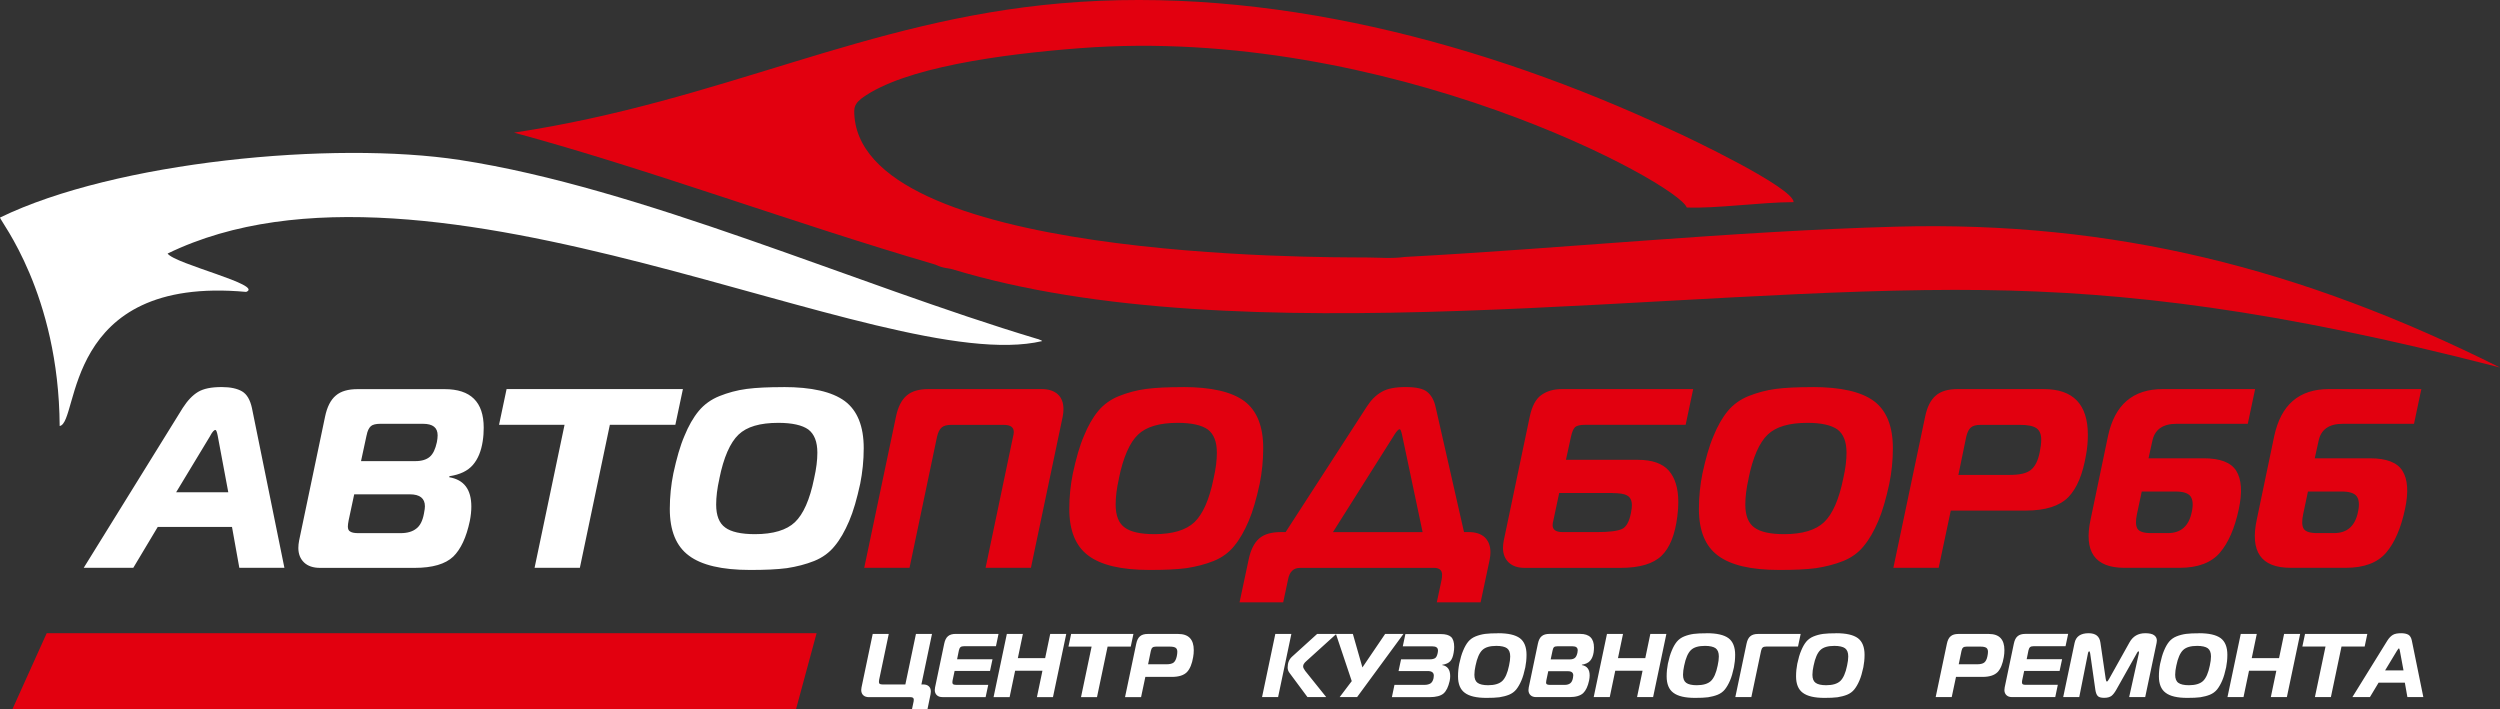 <svg width="215" height="61" viewBox="0 0 215 61" fill="none" xmlns="http://www.w3.org/2000/svg">
<rect x="0" y="0" width="215" height="61" fill="#333333" stroke="none"/>
<path fill-rule="evenodd" clip-rule="evenodd" d="M73.468 9.525C73.468 9.036 73.74 8.755 74.075 8.479C74.094 8.465 74.118 8.445 74.137 8.431C77.737 5.808 86.092 4.661 92.871 4.143C119.355 2.115 144.325 15.787 145.06 17.844C147.533 17.951 151.482 17.384 154.251 17.384C154.251 16.145 145.265 11.852 143.695 11.155C127.591 3.649 109.08 -1.263 91.239 0.285C74.332 1.752 62.158 8.687 44.211 11.407C55.703 14.514 68.431 19.252 80.238 22.694C80.582 22.79 80.596 22.848 80.959 22.96C81.293 23.061 81.546 23.066 81.866 23.144C106.655 30.684 143.962 24.591 170.613 24.944C182.811 25.108 195.64 26.604 215 31.608C197.965 23.095 181.804 18.986 163.06 19.494C148.98 19.877 134.112 21.396 120.797 22.098C119.789 22.253 118.51 22.147 117.455 22.142C113.745 22.127 73.463 22.345 73.463 9.529" fill="#E2000F"/>
<path fill-rule="evenodd" clip-rule="evenodd" d="M14.409 21.808C37.068 10.788 75.975 32.557 89.625 29.334C89.481 29.232 89.711 29.343 89.415 29.218C89.224 29.135 89.338 29.184 89.171 29.135C73.516 24.436 55.044 16.136 39.556 13.759C28.665 12.09 9.912 13.89 0 18.71C0 18.996 5.061 25.22 5.132 36.637C6.851 36.351 5.304 23.652 21.17 25.104C22.731 24.513 15.063 22.713 14.414 21.808" fill="white"/>
<path d="M61.871 41.152C61.675 42.008 61.59 42.754 61.59 43.392C61.59 44.336 61.847 44.994 62.368 45.367C62.864 45.74 63.733 45.938 64.922 45.938C66.502 45.938 67.653 45.585 68.364 44.907C69.081 44.225 69.644 42.976 70.012 41.152C70.207 40.295 70.293 39.569 70.293 38.935C70.293 37.991 70.035 37.333 69.515 36.936C68.995 36.564 68.13 36.365 66.937 36.365C65.357 36.365 64.23 36.694 63.514 37.377C62.797 38.059 62.234 39.332 61.867 41.152M67.371 33.287C69.797 33.287 71.554 33.684 72.657 34.497C73.74 35.31 74.28 36.67 74.28 38.538C74.28 39.613 74.17 40.624 73.979 41.592C73.697 42.889 73.392 43.964 73.024 44.82C72.657 45.677 72.246 46.403 71.788 46.95C71.334 47.521 70.728 47.961 70.012 48.247C69.295 48.532 68.517 48.731 67.672 48.861C66.827 48.973 65.786 49.016 64.511 49.016C62.086 49.016 60.329 48.6 59.25 47.787C58.147 46.974 57.603 45.633 57.603 43.77C57.603 42.696 57.713 41.684 57.908 40.716C58.19 39.419 58.491 38.345 58.863 37.488C59.212 36.631 59.623 35.905 60.1 35.334C60.553 34.787 61.16 34.347 61.876 34.062C62.592 33.776 63.37 33.558 64.216 33.447C65.061 33.336 66.101 33.292 67.376 33.292L67.371 33.287ZM49.873 48.832H45.973L48.551 36.535H42.917L43.566 33.461H58.73L58.08 36.535H52.447L49.868 48.832H49.873ZM38.63 41.04C39.909 41.258 40.535 42.095 40.535 43.567C40.535 43.939 40.492 44.356 40.406 44.796C40.105 46.224 39.627 47.235 38.978 47.869C38.305 48.508 37.202 48.837 35.665 48.837H27.52C26.932 48.837 26.479 48.682 26.154 48.377C25.829 48.068 25.658 47.651 25.658 47.124C25.658 46.925 25.681 46.708 25.724 46.485L27.954 35.838C28.126 35.005 28.431 34.391 28.885 34.013C29.32 33.64 29.945 33.466 30.747 33.466H38.243C40.472 33.466 41.599 34.565 41.599 36.781C41.599 37.154 41.575 37.551 41.513 37.943C41.384 38.8 41.103 39.482 40.668 39.985C40.234 40.489 39.565 40.818 38.653 40.953L38.63 41.04ZM31.525 37.44L31.048 39.656H35.727C36.266 39.656 36.682 39.526 36.963 39.283C37.245 39.042 37.441 38.625 37.57 38.03C37.613 37.812 37.636 37.614 37.636 37.435C37.636 36.777 37.226 36.447 36.381 36.447H32.7C32.332 36.447 32.05 36.515 31.898 36.646C31.726 36.801 31.597 37.062 31.53 37.435L31.525 37.44ZM30.461 42.512L29.983 44.752C29.94 44.97 29.916 45.149 29.916 45.28C29.916 45.498 29.983 45.653 30.131 45.72C30.26 45.807 30.499 45.851 30.823 45.851H34.442C35.025 45.851 35.483 45.72 35.808 45.454C36.133 45.212 36.347 44.772 36.457 44.181C36.524 43.852 36.543 43.654 36.543 43.542C36.543 42.86 36.109 42.512 35.245 42.512H30.456H30.461ZM18.095 37.459L15.149 42.333H19.632L18.72 37.459C18.654 37.13 18.591 36.975 18.525 36.975C18.415 36.975 18.267 37.13 18.09 37.459H18.095ZM7.2 48.832L15.713 35.087C16.123 34.449 16.558 33.989 17.035 33.703C17.512 33.418 18.181 33.287 19.069 33.287C19.828 33.287 20.41 33.418 20.821 33.66C21.232 33.902 21.513 34.386 21.666 35.087L24.459 48.832H20.582L19.952 45.319H13.564L11.463 48.832H7.195H7.2Z" fill="white"/>
<path d="M198.485 42.27L198.075 44.201C197.946 44.791 197.965 45.232 198.118 45.474C198.271 45.716 198.657 45.846 199.264 45.846H200.734C201.861 45.846 202.553 45.232 202.792 44.002C202.921 43.407 202.878 42.971 202.682 42.686C202.467 42.4 202.033 42.27 201.36 42.27H198.481H198.485ZM199.073 39.414H203.818C205.227 39.414 206.158 39.767 206.611 40.489C207.065 41.215 207.151 42.313 206.826 43.804C206.478 45.43 205.938 46.679 205.203 47.535C204.468 48.392 203.317 48.832 201.737 48.832H196.991C194.456 48.832 193.482 47.448 194.088 44.66L195.583 37.502C196.165 34.802 197.726 33.461 200.285 33.461H208.235L207.605 36.447H201.474C200.281 36.447 199.588 36.951 199.393 37.938L199.068 39.409L199.073 39.414ZM184.191 42.27L183.78 44.201C183.651 44.791 183.671 45.232 183.823 45.474C183.976 45.716 184.363 45.846 184.969 45.846H186.44C187.566 45.846 188.259 45.232 188.497 44.002C188.626 43.407 188.583 42.971 188.388 42.686C188.173 42.4 187.738 42.27 187.065 42.27H184.186H184.191ZM184.778 39.414H189.524C190.932 39.414 191.863 39.767 192.317 40.489C192.771 41.215 192.856 42.313 192.532 43.804C192.183 45.43 191.644 46.679 190.908 47.535C190.173 48.392 189.023 48.832 187.442 48.832H182.697C180.161 48.832 179.187 47.448 179.794 44.66L181.288 37.502C181.871 34.802 183.432 33.461 185.991 33.461H193.94L193.31 36.447H187.18C185.991 36.447 185.294 36.951 185.098 37.938L184.773 39.409L184.778 39.414ZM168.421 40.842H172.861C173.683 40.842 174.27 40.711 174.637 40.426C175.005 40.14 175.268 39.637 175.416 38.887C175.502 38.471 175.545 38.117 175.545 37.812C175.545 37.352 175.416 37.023 175.134 36.825C174.852 36.627 174.375 36.539 173.749 36.539H170.326C169.959 36.539 169.677 36.607 169.505 36.757C169.309 36.912 169.18 37.198 169.094 37.57L168.421 40.842ZM166.731 48.832H162.83L165.561 35.833C165.733 35 166.039 34.386 166.492 34.008C166.927 33.636 167.552 33.461 168.354 33.461H175.764C178.299 33.461 179.555 34.778 179.555 37.391C179.555 37.938 179.512 38.509 179.402 39.105C179.121 40.774 178.624 41.979 177.884 42.749C177.125 43.518 175.912 43.91 174.222 43.91H167.767L166.726 48.828L166.731 48.832ZM150.379 41.152C150.183 42.008 150.097 42.754 150.097 43.392C150.097 44.336 150.355 44.994 150.875 45.367C151.372 45.74 152.241 45.938 153.43 45.938C155.01 45.938 156.161 45.585 156.872 44.907C157.588 44.225 158.151 42.976 158.519 41.152C158.715 40.295 158.801 39.569 158.801 38.935C158.801 37.991 158.543 37.333 158.023 36.936C157.502 36.564 156.638 36.365 155.444 36.365C153.864 36.365 152.737 36.694 152.021 37.377C151.305 38.059 150.742 39.332 150.374 41.152H150.379ZM155.879 33.287C158.304 33.287 160.061 33.684 161.164 34.497C162.248 35.31 162.787 36.67 162.787 38.538C162.787 39.613 162.678 40.624 162.482 41.592C162.2 42.889 161.895 43.964 161.527 44.82C161.159 45.677 160.749 46.403 160.29 46.95C159.837 47.521 159.23 47.961 158.514 48.247C157.798 48.532 157.02 48.731 156.175 48.861C155.33 48.973 154.289 49.016 153.014 49.016C150.589 49.016 148.832 48.6 147.753 47.787C146.65 46.974 146.106 45.633 146.106 43.77C146.106 42.696 146.215 41.684 146.411 40.716C146.693 39.419 146.994 38.345 147.366 37.488C147.715 36.631 148.125 35.905 148.603 35.334C149.056 34.787 149.663 34.347 150.379 34.062C151.095 33.776 151.873 33.558 152.718 33.447C153.563 33.336 154.604 33.292 155.879 33.292V33.287ZM138.682 42.4H134.089L133.592 44.748C133.549 44.903 133.525 45.033 133.525 45.164C133.525 45.561 133.807 45.759 134.389 45.759H137.378C138.395 45.759 139.087 45.672 139.479 45.498C139.846 45.343 140.109 44.883 140.257 44.138C140.324 43.809 140.343 43.591 140.343 43.455C140.343 43.059 140.214 42.773 139.952 42.623C139.694 42.468 139.259 42.405 138.672 42.405L138.682 42.4ZM129.324 46.485L131.553 35.857C131.749 34.913 132.093 34.274 132.594 33.945C133.072 33.616 133.654 33.461 134.327 33.461H145.614L144.965 36.535H136.299C135.889 36.535 135.607 36.602 135.454 36.733C135.301 36.888 135.196 37.149 135.106 37.546L134.671 39.545H140.868C142.081 39.545 142.969 39.855 143.513 40.469C144.053 41.084 144.334 41.984 144.334 43.17C144.334 43.542 144.311 43.959 144.248 44.423C144.053 45.982 143.599 47.124 142.883 47.806C142.167 48.489 140.997 48.837 139.374 48.837H131.119C130.532 48.837 130.078 48.682 129.753 48.377C129.429 48.068 129.257 47.651 129.257 47.124C129.257 46.925 129.281 46.708 129.324 46.485ZM119.942 37.352L114.633 45.764H122.344L120.568 37.352C120.501 37.067 120.439 36.912 120.372 36.912C120.262 36.912 120.133 37.067 119.937 37.352H119.942ZM110.35 51.799H106.602L107.381 48.131C107.553 47.298 107.858 46.684 108.293 46.306C108.727 45.933 109.352 45.759 110.155 45.759H110.565L117.541 34.976C117.908 34.405 118.319 33.989 118.82 33.703C119.298 33.418 119.99 33.287 120.878 33.287C121.766 33.287 122.396 33.418 122.74 33.703C123.088 33.989 123.327 34.405 123.456 34.976L125.905 45.759H126.316C126.903 45.759 127.376 45.914 127.7 46.219C128.025 46.548 128.178 46.964 128.178 47.492C128.178 47.69 128.154 47.908 128.111 48.131L127.333 51.799H123.566L123.976 49.868C123.996 49.757 124.019 49.607 124.019 49.428C124.019 49.031 123.781 48.837 123.327 48.837H111.826C111.52 48.837 111.286 48.924 111.133 49.079C110.961 49.234 110.828 49.495 110.766 49.868L110.355 51.799H110.35ZM96.228 41.152C96.032 42.008 95.946 42.754 95.946 43.392C95.946 44.336 96.204 44.994 96.724 45.367C97.221 45.74 98.09 45.938 99.278 45.938C100.859 45.938 102.009 45.585 102.721 44.907C103.437 44.225 104 42.976 104.368 41.152C104.564 40.295 104.65 39.569 104.65 38.935C104.65 37.991 104.392 37.333 103.872 36.936C103.351 36.564 102.487 36.365 101.293 36.365C99.713 36.365 98.586 36.694 97.87 37.377C97.154 38.059 96.591 39.332 96.223 41.152H96.228ZM101.728 33.287C104.153 33.287 105.91 33.684 107.013 34.497C108.097 35.31 108.636 36.67 108.636 38.538C108.636 39.613 108.527 40.624 108.336 41.592C108.054 42.889 107.748 43.964 107.381 44.82C107.013 45.677 106.602 46.403 106.144 46.95C105.691 47.521 105.084 47.961 104.368 48.247C103.652 48.532 102.874 48.731 102.029 48.861C101.184 48.973 100.143 49.016 98.868 49.016C96.443 49.016 94.686 48.6 93.607 47.787C92.504 46.974 91.959 45.633 91.959 43.77C91.959 42.696 92.069 41.684 92.265 40.716C92.547 39.419 92.847 38.345 93.22 37.488C93.568 36.631 93.979 35.905 94.456 35.334C94.91 34.787 95.516 34.347 96.233 34.062C96.949 33.776 97.727 33.558 98.572 33.447C99.417 33.336 100.458 33.292 101.733 33.292L101.728 33.287ZM78.224 48.832H74.323L77.054 35.833C77.226 35 77.531 34.386 77.985 34.008C78.419 33.636 79.045 33.461 79.847 33.461H89.596C90.183 33.461 90.656 33.616 90.981 33.921C91.305 34.226 91.458 34.647 91.458 35.194C91.458 35.392 91.434 35.61 91.391 35.833L88.66 48.832H84.76L87.118 37.57C87.161 37.415 87.185 37.261 87.185 37.154C87.185 36.738 86.903 36.539 86.321 36.539H81.814C81.446 36.539 81.165 36.607 80.993 36.757C80.797 36.912 80.668 37.198 80.582 37.57L78.219 48.832H78.224Z" fill="#E2000F"/>
<path d="M98.73 57.129H100.3C100.591 57.129 100.797 57.081 100.926 56.984C101.055 56.882 101.145 56.703 101.203 56.442C101.231 56.297 101.25 56.171 101.25 56.059C101.25 55.895 101.203 55.779 101.107 55.711C101.007 55.643 100.84 55.609 100.615 55.609H99.407C99.278 55.609 99.178 55.634 99.116 55.687C99.049 55.74 99.002 55.842 98.973 55.972L98.734 57.129H98.73ZM98.133 59.951H96.753L97.717 55.358C97.779 55.062 97.884 54.845 98.047 54.714C98.2 54.583 98.424 54.52 98.706 54.52H101.322C102.22 54.52 102.664 54.985 102.664 55.91C102.664 56.103 102.649 56.306 102.611 56.514C102.511 57.105 102.334 57.531 102.076 57.802C101.809 58.073 101.379 58.213 100.782 58.213H98.5L98.133 59.951ZM94.347 59.951H92.967L93.879 55.605H91.888L92.117 54.52H97.474L97.245 55.605H95.254L94.342 59.951H94.347ZM91.697 54.52L90.556 59.951H89.176L89.649 57.686H87.3L86.827 59.951H85.447L86.588 54.52H87.968L87.534 56.602H89.882L90.317 54.52H91.697ZM85.872 54.52L85.652 55.575H82.898C82.769 55.575 82.668 55.6 82.606 55.653C82.54 55.706 82.492 55.808 82.463 55.938L82.31 56.694H85.356L85.142 57.7H82.096L81.919 58.533C81.909 58.6 81.904 58.658 81.904 58.678C81.904 58.765 81.928 58.818 81.971 58.847C82.019 58.876 82.096 58.896 82.201 58.896H84.989L84.764 59.951H81.05C80.845 59.951 80.682 59.897 80.568 59.786C80.453 59.68 80.391 59.53 80.391 59.346C80.391 59.278 80.401 59.2 80.415 59.118L81.203 55.353C81.265 55.058 81.37 54.84 81.532 54.709C81.685 54.578 81.909 54.516 82.191 54.516H85.872V54.52ZM75.602 58.499C75.593 58.566 75.588 58.625 75.588 58.644C75.588 58.731 75.612 58.784 75.655 58.813C75.703 58.842 75.779 58.862 75.884 58.862H77.861L78.772 54.516H80.152L79.24 58.862H79.393C79.599 58.862 79.77 58.915 79.885 59.026C80 59.133 80.052 59.283 80.052 59.476C80.052 59.544 80.043 59.622 80.028 59.704L79.761 61.001H78.429L78.572 60.319C78.582 60.28 78.586 60.231 78.586 60.173C78.586 60.028 78.496 59.956 78.309 59.956H74.733C74.528 59.956 74.356 59.902 74.242 59.791C74.127 59.684 74.065 59.534 74.065 59.341C74.065 59.273 74.075 59.2 74.089 59.123L75.053 54.52H76.433L75.598 58.499H75.602Z" fill="white"/>
<path d="M155.97 57.235C155.903 57.535 155.869 57.801 155.869 58.029C155.869 58.363 155.96 58.595 156.146 58.726C156.323 58.856 156.628 58.929 157.049 58.929C157.607 58.929 158.013 58.803 158.266 58.566C158.519 58.324 158.72 57.884 158.849 57.24C158.915 56.935 158.949 56.683 158.949 56.456C158.949 56.122 158.858 55.89 158.672 55.749C158.49 55.619 158.18 55.546 157.76 55.546C157.201 55.546 156.805 55.662 156.552 55.904C156.299 56.146 156.098 56.596 155.97 57.24M157.913 54.457C158.772 54.457 159.388 54.597 159.78 54.883C160.161 55.169 160.352 55.652 160.352 56.311C160.352 56.693 160.314 57.046 160.247 57.39C160.147 57.85 160.042 58.227 159.908 58.532C159.78 58.832 159.632 59.089 159.474 59.287C159.312 59.49 159.097 59.645 158.849 59.747C158.595 59.849 158.319 59.916 158.023 59.965C157.727 60.003 157.359 60.018 156.905 60.018C156.046 60.018 155.43 59.873 155.043 59.582C154.652 59.297 154.461 58.822 154.461 58.164C154.461 57.782 154.499 57.429 154.566 57.085C154.666 56.625 154.771 56.248 154.905 55.943C155.029 55.643 155.172 55.386 155.339 55.183C155.502 54.989 155.717 54.834 155.965 54.733C156.218 54.631 156.495 54.554 156.791 54.515C157.092 54.476 157.454 54.462 157.908 54.462L157.913 54.457ZM150.617 59.95H149.238L150.202 55.357C150.264 55.062 150.369 54.844 150.532 54.714C150.684 54.583 150.909 54.52 151.19 54.52H154.857L154.628 55.604H151.887C151.759 55.604 151.658 55.628 151.596 55.681C151.529 55.735 151.482 55.836 151.453 55.967L150.617 59.945V59.95ZM144.84 57.235C144.774 57.535 144.74 57.801 144.74 58.029C144.74 58.363 144.831 58.595 145.017 58.726C145.194 58.856 145.499 58.929 145.92 58.929C146.478 58.929 146.884 58.803 147.137 58.566C147.39 58.324 147.591 57.884 147.719 57.24C147.786 56.935 147.82 56.683 147.82 56.456C147.82 56.122 147.729 55.89 147.543 55.749C147.361 55.619 147.051 55.546 146.631 55.546C146.072 55.546 145.676 55.662 145.423 55.904C145.17 56.146 144.969 56.596 144.84 57.24V57.235ZM146.784 54.457C147.643 54.457 148.259 54.597 148.65 54.883C149.032 55.169 149.223 55.652 149.223 56.311C149.223 56.693 149.185 57.046 149.118 57.39C149.018 57.85 148.913 58.227 148.779 58.532C148.65 58.832 148.502 59.089 148.345 59.287C148.183 59.49 147.968 59.645 147.719 59.747C147.466 59.849 147.189 59.916 146.893 59.965C146.597 60.003 146.23 60.018 145.776 60.018C144.917 60.018 144.301 59.873 143.914 59.582C143.523 59.297 143.332 58.822 143.332 58.164C143.332 57.782 143.37 57.429 143.437 57.085C143.537 56.625 143.642 56.248 143.776 55.943C143.9 55.643 144.043 55.386 144.21 55.183C144.373 54.989 144.587 54.834 144.836 54.733C145.089 54.631 145.366 54.554 145.662 54.515C145.962 54.476 146.325 54.462 146.779 54.462L146.784 54.457ZM143.308 54.52L142.167 59.95H140.787L141.26 57.685H138.911L138.438 59.95H137.058L138.199 54.52H139.579L139.145 56.601H141.494L141.928 54.52H143.308ZM136.037 57.196C136.49 57.274 136.71 57.569 136.71 58.087C136.71 58.218 136.695 58.367 136.662 58.522C136.557 59.026 136.385 59.384 136.156 59.606C135.917 59.829 135.526 59.95 134.986 59.95H132.107C131.902 59.95 131.74 59.897 131.625 59.786C131.51 59.679 131.448 59.529 131.448 59.345C131.448 59.277 131.458 59.2 131.472 59.118L132.26 55.352C132.322 55.057 132.427 54.839 132.589 54.709C132.742 54.578 132.967 54.515 133.248 54.515H135.898C136.686 54.515 137.082 54.902 137.082 55.686C137.082 55.817 137.073 55.957 137.053 56.098C137.006 56.403 136.91 56.64 136.757 56.819C136.605 56.998 136.366 57.114 136.046 57.162L136.037 57.191V57.196ZM133.525 55.923L133.358 56.708H135.01C135.201 56.708 135.349 56.659 135.445 56.577C135.545 56.49 135.612 56.344 135.659 56.136C135.674 56.059 135.683 55.991 135.683 55.928C135.683 55.696 135.54 55.58 135.239 55.58H133.936C133.807 55.58 133.707 55.604 133.654 55.648C133.592 55.701 133.549 55.793 133.525 55.928V55.923ZM133.153 57.714L132.986 58.508C132.971 58.585 132.962 58.648 132.962 58.697C132.962 58.774 132.986 58.827 133.038 58.852C133.086 58.88 133.167 58.9 133.282 58.9H134.561C134.767 58.9 134.929 58.852 135.043 58.76C135.158 58.672 135.234 58.518 135.273 58.309C135.296 58.193 135.301 58.126 135.301 58.087C135.301 57.845 135.148 57.724 134.843 57.724H133.153V57.714ZM126.898 57.235C126.832 57.535 126.798 57.801 126.798 58.029C126.798 58.363 126.889 58.595 127.075 58.726C127.252 58.856 127.557 58.929 127.977 58.929C128.536 58.929 128.942 58.803 129.195 58.566C129.448 58.324 129.648 57.884 129.777 57.24C129.844 56.935 129.878 56.683 129.878 56.456C129.878 56.122 129.787 55.89 129.601 55.749C129.419 55.619 129.109 55.546 128.689 55.546C128.13 55.546 127.734 55.662 127.481 55.904C127.228 56.146 127.027 56.596 126.898 57.24V57.235ZM128.842 54.457C129.701 54.457 130.317 54.597 130.708 54.883C131.09 55.169 131.281 55.652 131.281 56.311C131.281 56.693 131.243 57.046 131.176 57.39C131.076 57.85 130.971 58.227 130.837 58.532C130.708 58.832 130.56 59.089 130.403 59.287C130.24 59.49 130.026 59.645 129.777 59.747C129.524 59.849 129.247 59.916 128.951 59.965C128.655 60.003 128.288 60.018 127.834 60.018C126.975 60.018 126.359 59.873 125.972 59.582C125.581 59.297 125.39 58.822 125.39 58.164C125.39 57.782 125.428 57.429 125.495 57.085C125.595 56.625 125.7 56.248 125.834 55.943C125.958 55.643 126.101 55.386 126.268 55.183C126.43 54.989 126.645 54.834 126.894 54.733C127.147 54.631 127.424 54.554 127.72 54.515C128.02 54.476 128.383 54.462 128.837 54.462L128.842 54.457ZM124.029 57.196C124.487 57.274 124.716 57.593 124.716 58.145C124.716 58.285 124.702 58.426 124.669 58.571C124.554 59.069 124.387 59.423 124.148 59.636C123.91 59.844 123.504 59.955 122.94 59.955H119.703L119.923 58.9H122.487C122.726 58.9 122.902 58.852 123.031 58.769C123.155 58.682 123.236 58.537 123.284 58.329C123.298 58.261 123.308 58.184 123.308 58.106C123.308 57.84 123.131 57.709 122.778 57.709H120.276L120.491 56.703H122.955C123.17 56.703 123.322 56.664 123.423 56.596C123.523 56.528 123.59 56.388 123.637 56.175C123.661 56.059 123.666 55.982 123.666 55.943C123.666 55.701 123.504 55.585 123.174 55.585H120.639L120.864 54.53H123.919C124.325 54.53 124.616 54.617 124.793 54.776C124.97 54.946 125.06 55.236 125.06 55.638C125.06 55.783 125.046 55.957 125.012 56.141C124.96 56.461 124.869 56.693 124.731 56.853C124.588 57.017 124.354 57.124 124.034 57.172L124.024 57.201L124.029 57.196ZM116.705 59.95H115.211L116.251 58.576L114.891 54.52H116.347L117.168 57.4L119.121 54.52H120.696L116.71 59.95H116.705ZM108.536 59.95L109.677 54.52H111.057L109.916 59.95H108.536ZM114.055 59.95H112.442L110.904 57.879C110.79 57.733 110.737 57.574 110.737 57.414C110.737 57.017 110.861 56.708 111.105 56.485L113.272 54.52H114.924L112.37 56.833C112.303 56.896 112.246 56.94 112.217 56.978C112.179 57.017 112.15 57.066 112.117 57.119C112.088 57.182 112.069 57.245 112.069 57.312C112.069 57.414 112.131 57.535 112.246 57.695L114.06 59.955L114.055 59.95Z" fill="white"/>
<path d="M206.158 55.933L205.117 57.656H206.702L206.382 55.933C206.358 55.817 206.335 55.764 206.315 55.764C206.277 55.764 206.225 55.817 206.163 55.933M202.305 59.95L205.313 55.091C205.456 54.864 205.614 54.704 205.781 54.602C205.948 54.501 206.187 54.457 206.502 54.457C206.769 54.457 206.974 54.505 207.122 54.588C207.266 54.675 207.366 54.844 207.418 55.091L208.407 59.95H207.036L206.817 58.711H204.558L203.814 59.95H202.305ZM200.462 59.95H199.082L199.994 55.604H198.003L198.232 54.52H203.589L203.36 55.604H201.369L200.457 59.95H200.462ZM197.812 54.52L196.671 59.95H195.291L195.764 57.685H193.415L192.942 59.95H191.563L192.704 54.52H194.083L193.649 56.601H195.998L196.432 54.52H197.812ZM187.165 57.235C187.099 57.535 187.065 57.801 187.065 58.029C187.065 58.363 187.156 58.595 187.342 58.726C187.519 58.856 187.824 58.929 188.244 58.929C188.803 58.929 189.209 58.803 189.462 58.566C189.715 58.324 189.915 57.884 190.044 57.24C190.111 56.935 190.145 56.683 190.145 56.456C190.145 56.122 190.054 55.89 189.868 55.749C189.686 55.619 189.376 55.546 188.956 55.546C188.397 55.546 188.001 55.662 187.748 55.904C187.495 56.146 187.294 56.596 187.165 57.24V57.235ZM189.113 54.457C189.973 54.457 190.589 54.597 190.98 54.883C191.362 55.169 191.553 55.652 191.553 56.311C191.553 56.693 191.515 57.046 191.448 57.39C191.348 57.85 191.243 58.227 191.109 58.532C190.98 58.832 190.832 59.089 190.675 59.287C190.512 59.49 190.297 59.645 190.049 59.747C189.796 59.849 189.519 59.916 189.223 59.965C188.927 60.003 188.559 60.018 188.106 60.018C187.247 60.018 186.631 59.873 186.249 59.582C185.857 59.297 185.666 58.822 185.666 58.164C185.666 57.782 185.704 57.429 185.771 57.085C185.872 56.625 185.977 56.248 186.11 55.943C186.234 55.643 186.378 55.386 186.545 55.183C186.707 54.989 186.922 54.834 187.17 54.733C187.423 54.631 187.7 54.554 187.996 54.515C188.297 54.476 188.66 54.462 189.113 54.462V54.457ZM183.752 56.204L181.999 59.321C181.861 59.563 181.723 59.742 181.584 59.849C181.441 59.955 181.231 60.013 180.959 60.013C180.687 60.013 180.491 59.96 180.4 59.849C180.3 59.742 180.238 59.563 180.2 59.321L179.756 56.204C179.732 56.078 179.708 56.015 179.679 56.015C179.627 56.015 179.588 56.069 179.565 56.185L178.815 59.95H177.435L178.414 55.294C178.529 54.738 178.934 54.457 179.617 54.457C180.223 54.457 180.558 54.718 180.634 55.256L181.092 58.392C181.116 58.537 181.145 58.614 181.197 58.614C181.236 58.614 181.298 58.537 181.379 58.392L183.131 55.256C183.427 54.718 183.881 54.457 184.487 54.457C184.831 54.457 185.093 54.51 185.251 54.626C185.413 54.743 185.49 54.897 185.49 55.086C185.49 55.154 185.48 55.227 185.466 55.294L184.487 59.95H183.107L183.943 56.185C183.943 56.185 183.952 56.136 183.952 56.107C183.952 56.044 183.938 56.015 183.9 56.015C183.871 56.015 183.814 56.078 183.747 56.204H183.752ZM177.86 54.52L177.636 55.575H174.881C174.752 55.575 174.652 55.599 174.59 55.652C174.523 55.706 174.475 55.807 174.446 55.938L174.294 56.693H177.34L177.125 57.7H174.079L173.902 58.532C173.893 58.6 173.888 58.658 173.888 58.677C173.888 58.764 173.912 58.818 173.955 58.847C174.002 58.876 174.079 58.895 174.184 58.895H176.972L176.752 59.95H173.038C172.833 59.95 172.67 59.897 172.556 59.786C172.441 59.679 172.379 59.529 172.379 59.345C172.379 59.277 172.389 59.2 172.403 59.118L173.191 55.352C173.253 55.057 173.358 54.839 173.52 54.709C173.673 54.578 173.897 54.515 174.179 54.515H177.86V54.52ZM168.445 57.129H170.016C170.307 57.129 170.512 57.08 170.641 56.983C170.77 56.882 170.866 56.703 170.918 56.441C170.947 56.296 170.966 56.17 170.966 56.059C170.966 55.894 170.918 55.778 170.823 55.711C170.722 55.643 170.555 55.609 170.331 55.609H169.123C168.994 55.609 168.894 55.633 168.832 55.686C168.765 55.74 168.717 55.841 168.689 55.972L168.45 57.129H168.445ZM167.848 59.95H166.468L167.433 55.357C167.495 55.062 167.6 54.844 167.762 54.714C167.915 54.583 168.139 54.52 168.421 54.52H171.038C171.935 54.52 172.379 54.985 172.379 55.909C172.379 56.102 172.365 56.306 172.327 56.514C172.226 57.104 172.05 57.53 171.792 57.801C171.524 58.072 171.095 58.213 170.498 58.213H168.216L167.848 59.95Z" fill="white"/>
<path fill-rule="evenodd" clip-rule="evenodd" d="M4.015 54.457H70.226L68.455 61H1.065L4.015 54.457Z" fill="#E2000F"/>
</svg>
